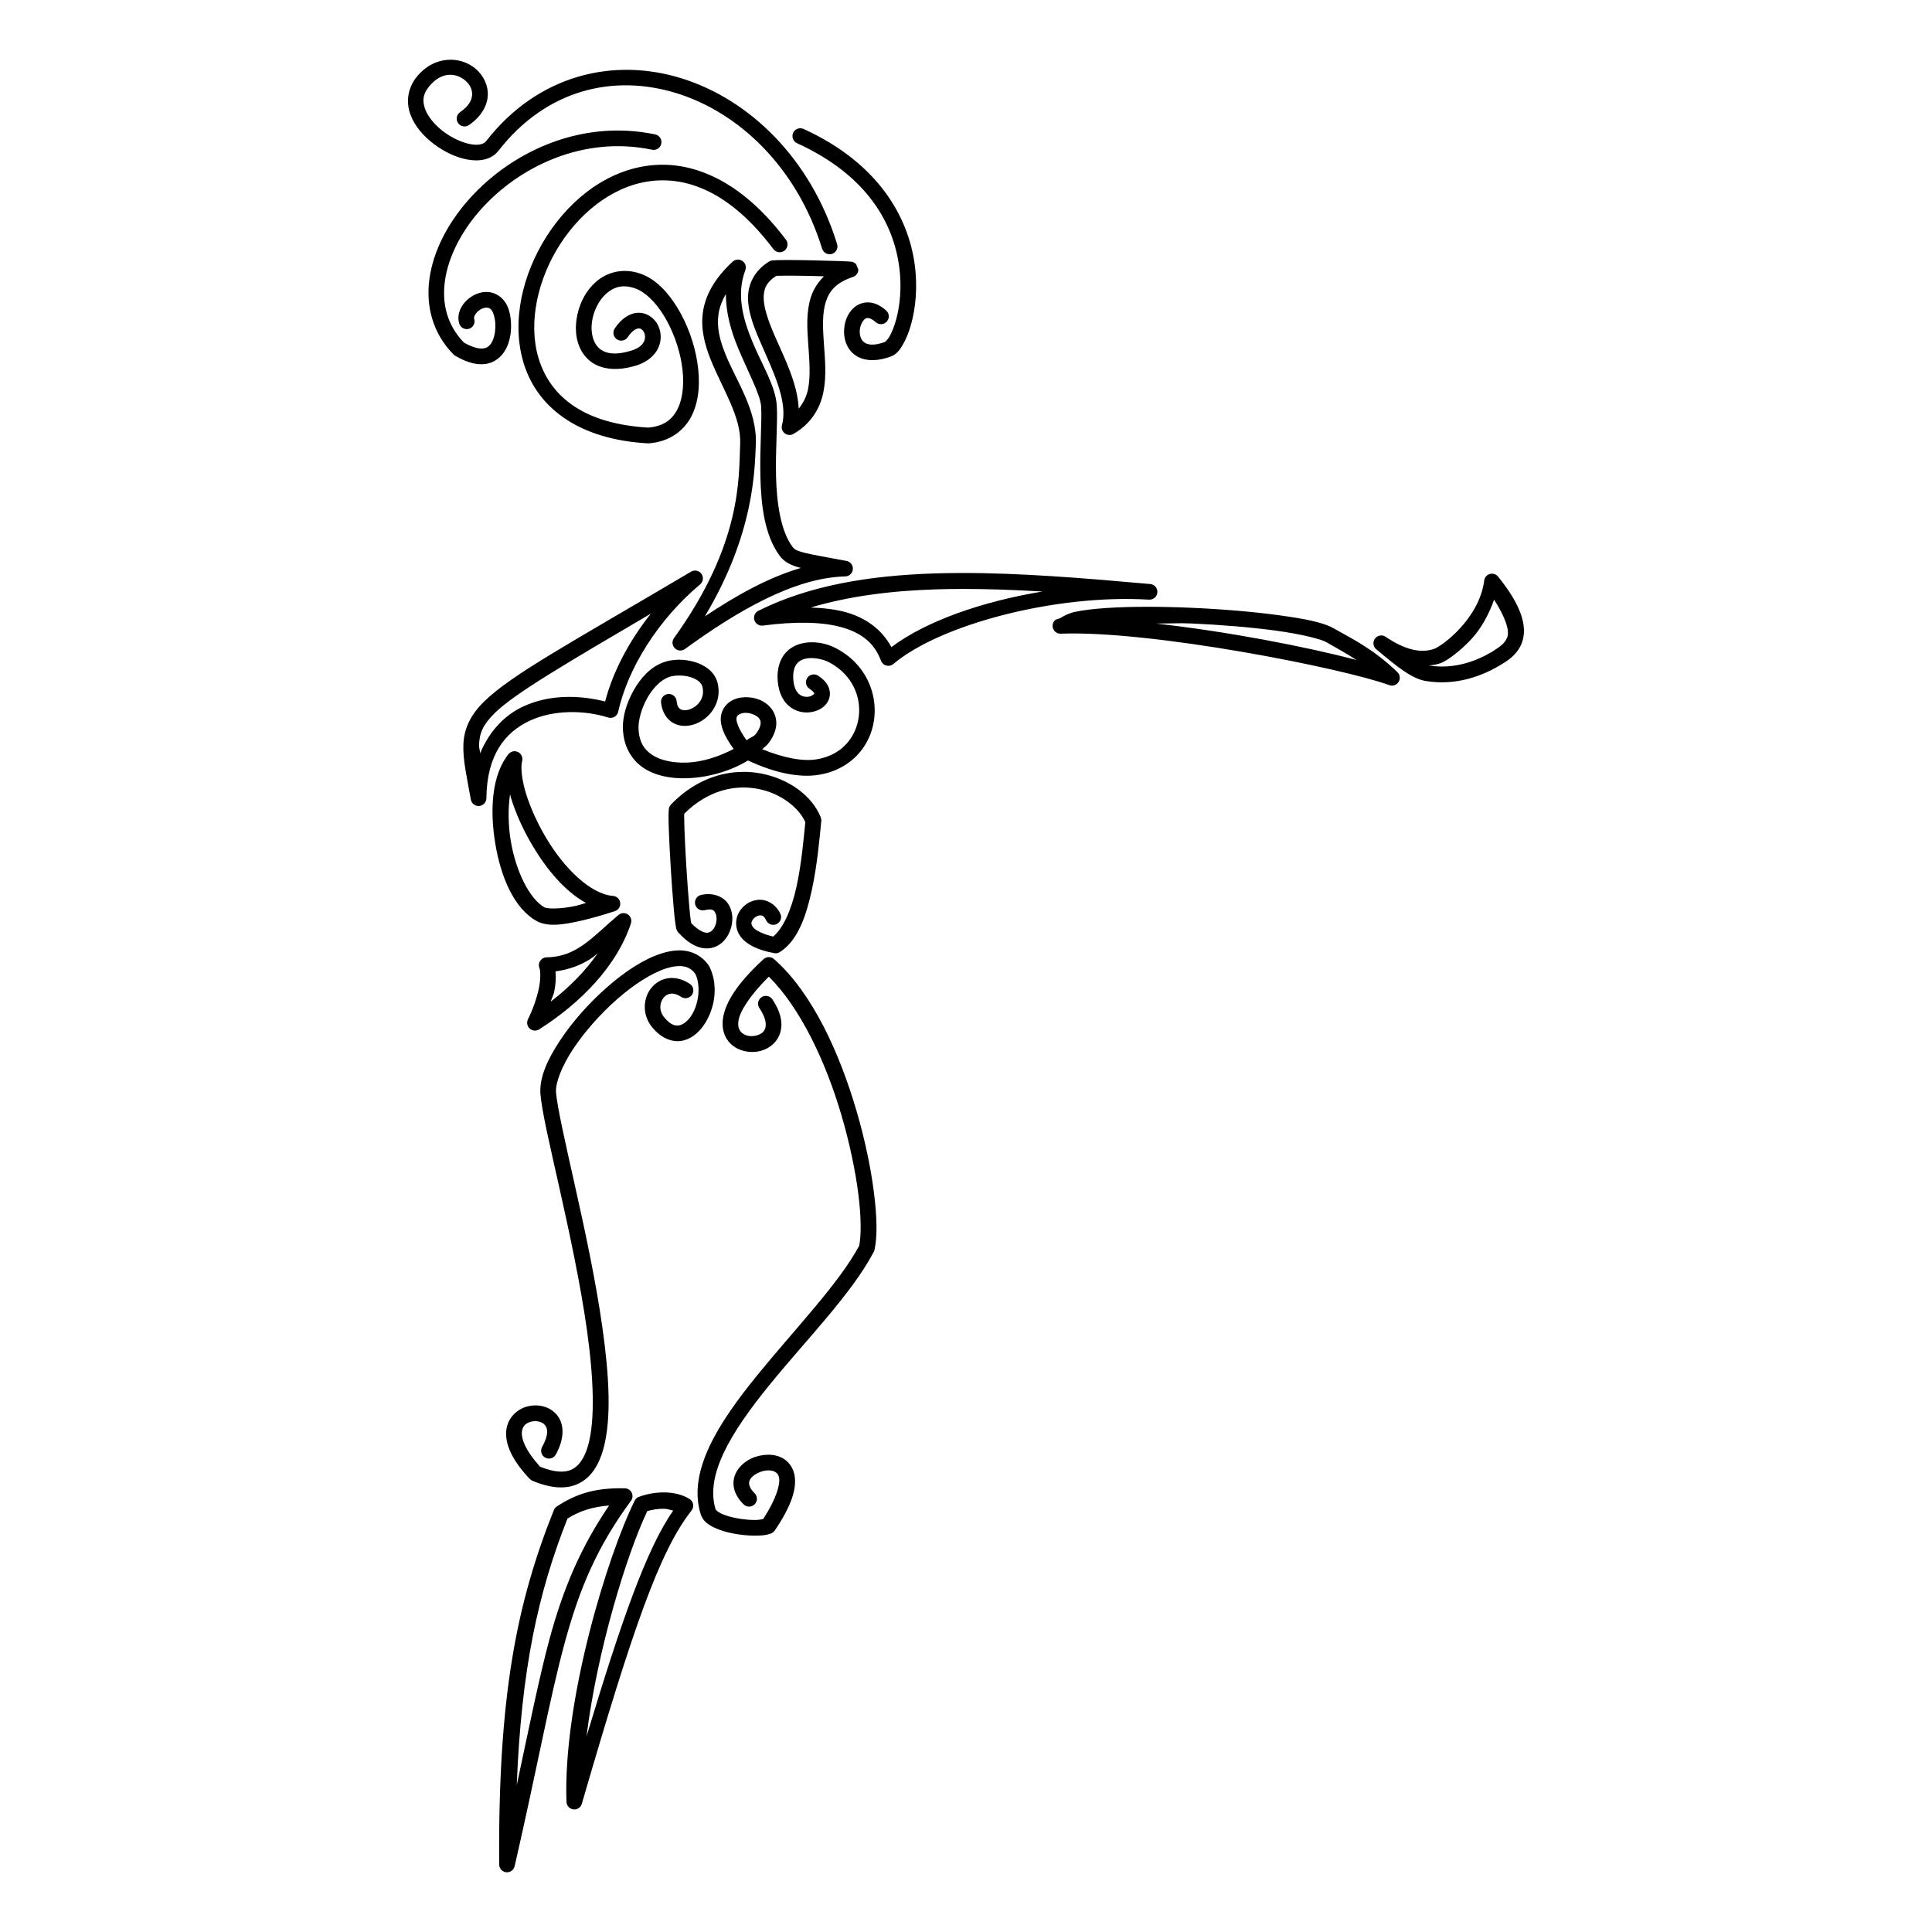 <?xml version="1.0" encoding="UTF-8"?>
<!-- Uploaded to: ICON Repo, www.svgrepo.com, Generator: ICON Repo Mixer Tools -->
<svg fill="#000000" width="800px" height="800px" version="1.1" viewBox="144 144 512 512" xmlns="http://www.w3.org/2000/svg">
 <path d="m263.71 159.83c-0.352-0.012-0.707-0.004-1.062 0.023-2.848 0.199-5.801 1.559-8.172 4.465-2.516 3.074-2.867 6.801-1.746 9.934 1.121 3.133 3.469 5.797 6.207 7.875 2.738 2.082 5.891 3.59 8.926 4.152 3.039 0.562 6.309 0.145 8.234-2.328 12.723-16.34 30.609-20.402 47.242-15.242 16.633 5.164 31.91 19.754 38.531 41.199h0.012c0.16 0.527 0.523 0.969 1.012 1.227 0.484 0.258 1.055 0.309 1.582 0.148 1.094-0.34 1.707-1.5 1.367-2.594-6.992-22.66-23.207-38.34-41.266-43.945-18.059-5.606-38.055-0.93-51.746 16.652-0.641 0.82-2 1.207-4.203 0.797s-4.906-1.652-7.172-3.375-4.078-3.914-4.812-5.969c-0.734-2.055-0.637-3.856 1.051-5.914l-0.004 0.004h0.004c3.5-4.285 7.445-3.535 9.738-1.488 1.145 1.023 1.766 2.356 1.68 3.707-0.086 1.352-0.816 2.934-3.191 4.562v0.004c-0.941 0.648-1.18 1.938-0.531 2.879 0.645 0.945 1.938 1.188 2.883 0.539 3.137-2.156 4.812-4.957 4.984-7.731 0.172-2.773-1.105-5.309-3.059-7.055-1.711-1.523-4.027-2.453-6.488-2.527zm92.352 18.16c-0.809 0.004-1.535 0.477-1.871 1.211-0.473 1.043-0.016 2.269 1.027 2.746 18.918 8.633 25.523 21.523 27.059 32.574 0.766 5.523 0.211 10.602-0.828 14.316-0.52 1.859-1.164 3.379-1.762 4.398-0.602 1.02-1.27 1.434-1.062 1.359-3.242 1.172-4.832 0.727-5.648 0.098-0.816-0.629-1.23-1.836-1.125-3.203 0.109-1.367 0.836-2.621 1.426-3.004 0.297-0.191 0.516-0.25 0.918-0.184 0.402 0.066 1.043 0.32 1.883 1.074l-0.004 0.004c0.41 0.367 0.949 0.559 1.5 0.527 0.551-0.027 1.066-0.277 1.434-0.684 0.762-0.855 0.691-2.164-0.16-2.93-1.27-1.141-2.606-1.859-3.992-2.086-1.387-0.227-2.769 0.109-3.828 0.793-2.121 1.363-3.129 3.746-3.32 6.16-0.191 2.414 0.531 5.129 2.742 6.824 2.211 1.695 5.547 1.969 9.578 0.512 1.555-0.562 2.387-1.727 3.231-3.16 0.844-1.434 1.59-3.246 2.188-5.387 1.195-4.281 1.789-9.871 0.938-16-1.703-12.262-9.418-26.641-29.441-35.781-0.277-0.121-0.578-0.184-0.879-0.18zm-48.938 0.602c-15.73 0.191-29.91 8.066-39.027 18.438-5.559 6.324-9.293 13.605-10.289 20.836-1 7.234 0.863 14.48 6.359 20.055l-0.008-0.004c0.125 0.129 0.266 0.238 0.418 0.328 3.348 1.984 6.242 2.672 8.734 2.086s4.195-2.473 5.082-4.508c0.887-2.031 1.137-4.277 1.016-6.356s-0.543-3.965-1.602-5.477-2.66-2.414-4.227-2.586c-1.566-0.172-3.043 0.27-4.289 0.988-1.246 0.719-2.293 1.727-3.004 2.977-0.711 1.246-1.078 2.84-0.574 4.406l0.004 0.004c0.348 1.09 1.516 1.688 2.606 1.34 0.523-0.168 0.961-0.539 1.211-1.031 0.25-0.488 0.297-1.059 0.129-1.582-0.074-0.23-0.055-0.574 0.234-1.082 0.289-0.508 0.848-1.074 1.473-1.438s1.285-0.508 1.758-0.453c0.477 0.051 0.828 0.188 1.281 0.836 0.285 0.41 0.766 1.809 0.852 3.344 0.09 1.535-0.141 3.234-0.672 4.453s-1.18 1.879-2.227 2.125c-1.008 0.238-2.789-0.008-5.422-1.508-4.426-4.613-5.871-10.234-5.027-16.352 0.859-6.207 4.176-12.844 9.293-18.668 10.238-11.645 27.473-19.895 45.582-16.086v0.004c0.539 0.113 1.102 0.008 1.562-0.293 0.461-0.297 0.785-0.77 0.898-1.309s0.008-1.102-0.293-1.562-0.77-0.785-1.309-0.898c-2.477-0.52-4.934-0.836-7.363-0.965-1.059-0.059-2.113-0.078-3.164-0.066zm12.762 9.07c-1.504-0.02-2.992 0.078-4.453 0.285-11.707 1.652-21.582 10.02-27.633 20.418-6.051 10.395-8.398 22.977-4.465 33.523 3.938 10.547 14.387 18.609 32.379 19.605v-0.004c0.09 0.004 0.18 0 0.27-0.004 5.551-0.426 9.492-3.449 11.438-7.547s2.152-9.102 1.344-14.105c-0.809-5.004-2.668-10.039-5.215-14.227s-5.762-7.598-9.664-9.023c-4.602-1.68-8.934-0.508-11.887 2.055s-4.723 6.332-5.234 10.117 0.246 7.773 3.027 10.422c2.781 2.648 7.336 3.441 13.055 1.613h-0.004c0.008 0 0.016-0.004 0.023-0.008 2.898-0.973 4.856-2.785 5.707-4.875 0.852-2.09 0.613-4.316-0.383-6.047-0.992-1.73-2.902-3.062-5.137-2.969-2.234 0.094-4.387 1.547-6.144 4.141h0.004c-0.309 0.457-0.426 1.02-0.32 1.559 0.105 0.539 0.418 1.02 0.875 1.328 0.949 0.641 2.238 0.391 2.879-0.559 1.293-1.91 2.344-2.297 2.887-2.32 0.543-0.023 0.988 0.246 1.355 0.883 0.367 0.637 0.492 1.547 0.141 2.414-0.352 0.863-1.172 1.824-3.168 2.5-4.828 1.539-7.418 0.762-8.914-0.664-1.5-1.426-2.16-4.019-1.777-6.871 0.387-2.852 1.824-5.785 3.84-7.535 2.016-1.75 4.41-2.508 7.746-1.289 2.512 0.918 5.305 3.598 7.543 7.281 2.238 3.684 3.945 8.293 4.664 12.734 0.719 4.441 0.414 8.688-0.996 11.664-1.398 2.949-3.664 4.801-7.902 5.16-16.762-0.977-25.199-7.922-28.547-16.887-3.359-8.996-1.383-20.457 4.16-29.984 5.547-9.527 14.539-16.969 24.625-18.395 10.086-1.426 21.605 2.879 32.957 17.98l0.008-0.004c0.328 0.441 0.82 0.73 1.367 0.809 0.543 0.078 1.098-0.066 1.539-0.395 0.914-0.691 1.098-1.992 0.41-2.906-10.457-13.91-21.867-19.746-32.402-19.879zm19.719 25.125c-0.531-0.004-1.039 0.191-1.43 0.547-4.848 4.449-7.262 8.957-7.894 13.395s0.48 8.637 2.07 12.59c3.18 7.906 8.117 15.164 7.801 22.309-0.387 8.758 0.598 26.312-17.547 51.484l0.004-0.004c-0.594 0.828-0.5 1.961 0.223 2.68 0.719 0.719 1.852 0.809 2.68 0.215 13.133-9.559 28.684-18.938 42.48-19.242 1.062-0.023 1.938-0.844 2.023-1.902 0.086-1.059-0.641-2.012-1.684-2.211-5.363-1.012-8.855-1.578-11.031-2.129s-2.773-0.922-3.305-1.637c-3.047-4.113-4.156-11.355-4.336-18.613-0.18-7.258 0.48-14.355 0.191-18.816-0.332-5.172-3.883-10.688-6.457-16.898-2.578-6.211-4.262-12.688-1.875-18.949h-0.004c0.242-0.637 0.16-1.348-0.223-1.906-0.379-0.562-1.012-0.902-1.688-0.91zm12.805 0.117c-1 0-1.859 0.012-2.527 0.039-0.336 0.012-0.621 0.031-0.883 0.059s-0.297-0.109-1.066 0.258h-0.008c-0.066 0.035-0.133 0.07-0.195 0.109-3.918 2.426-5.594 6.148-5.496 9.879 0.098 3.731 1.578 7.508 3.258 11.375 3.359 7.738 7.41 15.801 5.738 22.031v0.004c-0.219 0.809 0.074 1.672 0.738 2.18 0.664 0.512 1.57 0.574 2.297 0.156 4.777-2.746 7.113-6.871 7.957-11.145 0.844-4.273 0.406-8.719 0.109-12.879s-0.434-8.02 0.508-10.953 2.703-5.117 7.215-6.629v0.004c0.848-0.285 1.414-1.082 1.414-1.973 0 0-0.621-1.473-0.621-1.477 0 0-0.523-0.375-0.527-0.375 0 0-0.332-0.133-0.41-0.152-0.16-0.043-0.215-0.047-0.277-0.059-0.117-0.016-0.195-0.023-0.289-0.031-0.188-0.016-0.406-0.027-0.688-0.043-0.562-0.031-1.344-0.062-2.281-0.098-1.875-0.066-4.367-0.137-6.894-0.191-2.527-0.055-5.078-0.094-7.074-0.09zm0.004 4.148c1.941-0.004 4.477 0.035 6.984 0.09 1.09 0.023 1.945 0.055 2.977 0.082-1.672 1.617-2.832 3.5-3.484 5.531-1.281 3.984-0.996 8.301-0.695 12.516 0.301 4.215 0.637 8.34-0.039 11.777-0.395 2.004-1.254 3.707-2.496 5.258-0.301-6.738-3.793-13.422-6.356-19.332-1.625-3.746-2.848-7.191-2.918-9.836-0.066-2.543 0.676-4.301 3.309-6.031 0.113-0.008 0.191-0.012 0.352-0.016 0.574-0.023 1.402-0.039 2.371-0.039zm-16.047 4.867c-0.012 5.023 1.395 9.883 3.195 14.223 2.723 6.562 5.945 12.395 6.148 15.578 0.238 3.715-0.383 11.086-0.195 18.648s1.082 15.492 5.152 20.98c1.207 1.625 3.066 2.527 5.559 3.168-8.797 2.566-17.398 7.469-25.422 12.82 12.961-21.719 13.176-38.246 13.5-45.527 0.402-9.047-5.176-16.785-8.094-24.039-1.461-3.629-2.297-7.055-1.812-10.453 0.25-1.746 0.875-3.535 1.973-5.394zm-8.172 73.289h-0.004c-0.367 0-0.73 0.102-1.047 0.289-32.172 19.027-47.535 27.246-54.879 34.449-3.672 3.602-5.301 7.262-5.461 11.344-0.16 4.082 0.883 8.48 1.973 14.605l0.004-0.004c0.188 1.055 1.148 1.793 2.215 1.703s1.891-0.977 1.902-2.047c0.113-11.543 4.984-17.477 11.41-20.508 6.426-3.031 14.68-2.848 20.863-0.891 0.555 0.176 1.156 0.109 1.664-0.18 0.504-0.289 0.863-0.777 0.988-1.348 2.559-11.523 10.59-24.422 21.711-33.754 0.668-0.562 0.914-1.48 0.613-2.301-0.301-0.82-1.082-1.363-1.957-1.359zm70.336 0.641c-2.25 0.008-4.473 0.043-6.672 0.109-17.598 0.551-33.508 3.215-46.875 9.906h-0.004c-0.91 0.453-1.363 1.496-1.066 2.465 0.297 0.973 1.254 1.586 2.262 1.453 8.547-1.109 15.711-1.027 20.977 0.48 5.266 1.508 8.59 4.207 10.324 8.844h-0.004c0.238 0.633 0.77 1.113 1.422 1.281 0.652 0.172 1.352 0.012 1.867-0.422 12.18-10.34 42.719-18.566 67.801-17.047v-0.004c1.113 0.047 2.066-0.801 2.148-1.914 0.086-1.117-0.727-2.098-1.84-2.219-0.02 0-0.039 0-0.062-0.004-17.59-1.57-34.543-2.973-50.285-2.93zm140.89 0.18h-0.004c-1.055-0.012-1.953 0.766-2.086 1.812-0.637 4.996-3.379 9.344-6.297 12.547-1.457 1.602-2.953 2.91-4.191 3.852-1.238 0.941-2.348 1.551-2.492 1.605-3.844 1.52-8.332 0.168-13.133-3.082-0.914-0.625-2.156-0.422-2.824 0.461-0.668 0.883-0.523 2.137 0.328 2.848 0.066 0.055 0.105 0.078 0.172 0.133 5.617 4.715 9.371 7.684 12.977 8.273 8.082 1.32 14.945-1.383 19.699-4.195v-0.004c0.039-0.023 0.078-0.047 0.117-0.074 0.922-0.633 4.555-2.352 5.777-6.297s-0.16-9.336-6.469-17.113c-0.387-0.477-0.965-0.758-1.578-0.766zm-140.59 4.043c6.898-0.012 14.074 0.258 21.441 0.684-16.102 2.668-30.867 7.836-40.043 14.742-2.465-4.578-6.606-7.691-11.938-9.219-2.816-0.805-6.027-1.156-9.434-1.281 9.941-2.965 21.055-4.434 33.168-4.812 2.234-0.07 4.504-0.105 6.805-0.109zm141.12 2.856c3.066 4.75 4.051 8.121 3.547 9.75-0.621 2.012-2.477 2.961-4.07 4.043-4.219 2.492-9.996 4.695-16.727 3.648 1.062-0.133 2.133-0.258 3.176-0.672 0.988-0.391 2.051-1.074 3.477-2.16 1.43-1.086 3.094-2.547 4.742-4.359 2.398-2.633 4.434-6.234 5.856-10.254zm-92.086 1.879c-3.812 0.004-7.414 0.105-10.617 0.32-3.207 0.215-6.008 0.535-8.281 1.008-1.68 0.348-2.816 0.969-3.977 1.656h-0.035l0.004 0.016c-0.402 0.242-1.031 0.234-1.379 0.578h-0.008c-0.613 0.598-0.793 1.516-0.453 2.301 0.34 0.789 1.129 1.285 1.988 1.25 23.742-0.926 74.516 9.055 87.062 13.629 0.918 0.34 1.949-0.012 2.473-0.844 0.52-0.832 0.387-1.914-0.316-2.594-6.523-6.336-12.668-9.176-16.785-11.555-2.941-1.699-8.031-2.629-14.781-3.547-6.746-0.918-14.926-1.602-23.02-1.953-4.047-0.176-8.07-0.27-11.883-0.266zm-131.37 1.801c-5.812 7.324-10.055 15.383-12.133 23.297-6.766-1.723-14.816-1.926-21.828 1.379-4.859 2.293-8.844 6.488-11.289 12.336-0.031-0.566-0.32-1.664-0.301-2.168 0.125-3.203 1.047-5.426 4.223-8.543 5.246-5.148 19.309-13.359 41.328-26.297zm140.67 2.555c0.77 0.004 1.566 0.02 2.398 0.055 7.981 0.348 16.062 1.023 22.641 1.918 6.574 0.895 11.871 2.223 13.262 3.027 2.367 1.367 5.094 2.848 8.012 4.727-13.371-3.496-33.852-7.496-53.125-9.648 2.387 0.016 4.5-0.086 6.812-0.078zm-98.316 5.047c-0.812 0.023-1.633 0.129-2.449 0.328-1.629 0.402-3.25 1.262-4.434 2.727-1.184 1.465-1.855 3.461-1.914 5.836l-0.004 0.004v0.047c0 3.606 1.133 6.305 2.981 7.91 1.848 1.605 4.195 2 6.176 1.613s3.867-1.5 4.539-3.598c0.336-1.051 0.215-2.305-0.332-3.352s-1.434-1.91-2.617-2.676l-0.004 0.004c-0.465-0.297-1.027-0.402-1.562-0.285-0.539 0.117-1.012 0.441-1.309 0.902-0.301 0.465-0.402 1.027-0.285 1.566 0.117 0.539 0.441 1.008 0.906 1.305 0.758 0.488 1.086 0.91 1.191 1.105 0.102 0.195 0.062 0.141 0.055 0.172-0.016 0.055-0.496 0.613-1.375 0.785-0.875 0.172-1.875 0.012-2.656-0.668-0.777-0.676-1.547-2.004-1.555-4.754 0.043-1.66 0.457-2.648 0.988-3.309 0.535-0.66 1.25-1.07 2.199-1.305 1.891-0.465 4.633 0.066 6.191 0.875 8.289 4.297 9.906 13.363 6.301 19.543-1.805 3.09-4.879 5.469-9.434 6.234-3.707 0.621-8.711-0.344-14.449-2.668 0.5-0.496 1.141-0.914 1.555-1.449 1.266-1.641 1.992-3.273 2.148-4.879 0.156-1.605-0.32-3.133-1.164-4.277-1.684-2.289-4.457-3.242-7.086-3.18-1.312 0.031-2.637 0.336-3.805 1.066-1.168 0.73-2.144 1.965-2.5 3.484-0.598 2.57 0.695 5.629 3.285 9.168-3.742 1.93-8.125 3.484-12.547 3.613-3.598 0.105-6.859-0.59-9.066-2.055-2.203-1.469-3.555-3.566-3.602-7.289-0.023-1.969 0.809-5.09 2.312-7.758 1.5-2.668 3.637-4.84 5.758-5.586 1.387-0.488 3.731-0.547 5.59 0s3.016 1.5 3.281 2.633c0.695 2.934-1.164 5.066-3.188 5.871-1.012 0.402-1.938 0.371-2.481 0.105-0.547-0.266-1.02-0.707-1.176-2.246l-0.004-0.004c-0.117-1.141-1.133-1.969-2.273-1.852-0.547 0.055-1.051 0.328-1.398 0.758-0.348 0.426-0.512 0.977-0.453 1.523 0.266 2.57 1.605 4.621 3.484 5.539s3.984 0.762 5.832 0.027c3.699-1.469 6.879-5.66 5.688-10.688-0.727-3.078-3.434-4.859-6.148-5.656-2.715-0.797-5.66-0.801-8.133 0.07-3.543 1.246-6.168 4.223-7.992 7.465-1.824 3.242-2.887 6.785-2.848 9.844 0.062 4.836 2.231 8.547 5.457 10.695 3.227 2.144 7.309 2.871 11.488 2.746 5.731-0.168 11.637-1.914 16.211-4.707 7.293 3.402 13.73 4.648 18.918 3.773 5.68-0.953 9.93-4.133 12.324-8.234 4.789-8.199 2.269-20.008-7.977-25.316-1.234-0.641-2.691-1.145-4.246-1.391-0.777-0.121-1.582-0.18-2.394-0.156zm-17.297 18.703c1.422-0.035 3.043 0.676 3.644 1.492 0.301 0.406 0.438 0.797 0.375 1.422s-0.383 1.547-1.305 2.738c-0.457 0.594-1.707 1.047-2.418 1.617-2.164-3.004-2.844-5.164-2.664-5.934 0.105-0.453 0.281-0.664 0.66-0.902s0.992-0.422 1.703-0.438zm-61.234 10.164h-0.008c-0.598 0.02-1.164 0.301-1.543 0.766-4.426 5.441-4.988 14.738-3.535 23.586 1.453 8.848 4.934 17.426 11.211 20.773v0.004c0.039 0.02 0.074 0.039 0.113 0.055 3.109 1.418 6.902 0.711 10.738-0.109 3.836-0.82 7.598-2.035 9.633-2.68h-0.004c0.949-0.297 1.551-1.227 1.438-2.215-0.113-0.988-0.91-1.754-1.902-1.832-5.926-0.461-12.875-7.234-17.691-15.305-2.41-4.035-4.312-8.324-5.438-12.047-1.125-3.723-1.359-6.945-0.957-8.355l-0.004 0.004c0.176-0.621 0.055-1.289-0.332-1.805-0.383-0.52-0.988-0.828-1.633-0.84h-0.094zm60.977 5.477c-0.496-0.004-0.992 0.008-1.492 0.031-6.004 0.312-12.402 2.84-17.934 8.57l-0.008 0.004c-0.109 0.113-0.203 0.234-0.285 0.367-0.352 0.578-0.289 0.727-0.32 0.91s-0.039 0.336-0.051 0.508c-0.023 0.34-0.031 0.727-0.035 1.191-0.004 0.926 0.02 2.144 0.07 3.578 0.098 2.871 0.289 6.602 0.52 10.352 0.234 3.75 0.508 7.516 0.77 10.457 0.133 1.473 0.258 2.734 0.383 3.711 0.062 0.488 0.125 0.902 0.188 1.258s0.031 0.523 0.316 1.117h-0.004c0.086 0.176 0.195 0.34 0.328 0.488 2.852 3.18 5.773 4.578 8.461 4.18 2.688-0.398 4.488-2.496 5.301-4.695 0.809-2.203 0.863-4.723-0.398-6.844-1.262-2.121-4.144-3.32-7.34-2.559h0.004c-1.113 0.266-1.801 1.383-1.535 2.496 0.125 0.535 0.461 1 0.93 1.289 0.469 0.289 1.031 0.379 1.566 0.25 2.008-0.477 2.406-0.035 2.809 0.645 0.402 0.676 0.508 2.102 0.07 3.285-0.434 1.184-1.18 1.902-2.019 2.027-0.793 0.117-2.309-0.344-4.434-2.574-0.039-0.23-0.086-0.508-0.133-0.883-0.113-0.887-0.234-2.113-0.363-3.555-0.258-2.887-0.531-6.629-0.762-10.348-0.23-3.719-0.418-7.422-0.516-10.234-0.047-1.406-0.074-2.59-0.07-3.418 0-0.227 0.008-0.344 0.016-0.512 6.363-6.301 13.445-7.738 19.523-6.59 6.074 1.148 10.895 5.023 12.57 8.824-0.461 4.606-1.027 11.156-2.371 17.258-1.312 5.973-3.547 10.957-6.156 13.066-2.984-0.723-4.731-1.723-5.301-2.461-0.645-0.836-0.531-1.289-0.156-1.926 0.375-0.633 1.223-1.168 1.859-1.215 0.633-0.051 1.117 0 1.754 1.32h0.004c0.242 0.496 0.668 0.875 1.188 1.059 0.52 0.18 1.09 0.148 1.586-0.094 1.031-0.496 1.465-1.734 0.965-2.769-1.211-2.516-3.633-3.828-5.812-3.66-2.176 0.168-4.039 1.43-5.113 3.254-1.074 1.828-1.148 4.504 0.449 6.566 1.598 2.066 4.441 3.5 8.859 4.316l0.004 0.008c0.516 0.094 1.051-0.008 1.492-0.293 4.801-3.07 6.957-9.559 8.438-16.285 1.48-6.727 2.082-13.883 2.543-18.426h-0.004c0.035-0.332-0.012-0.668-0.133-0.977-2.266-5.695-8.422-10.238-15.887-11.648-1.398-0.266-2.852-0.41-4.336-0.422zm-62.121 5.859c0.086 0.301 0.094 0.551 0.188 0.859 1.242 4.113 3.269 8.656 5.848 12.973 3.703 6.203 8.523 11.984 14.086 15.051-1.066 0.285-1.758 0.562-2.856 0.797-3.539 0.758-7.09 0.832-8.105 0.391-3.988-2.195-7.668-9.645-8.996-17.73-0.699-4.269-0.707-8.613-0.16-12.34zm30.074 31.566h-0.008c-0.023 0-0.047 0-0.07 0.004-0.465 0.012-0.91 0.184-1.27 0.484-3.453 2.922-6.269 5.777-9.176 7.824-2.906 2.047-5.816 3.344-9.879 3.418-0.691 0.012-1.328 0.363-1.703 0.945-0.379 0.578-0.441 1.305-0.172 1.941 0.266 0.621 0.363 2.887-0.191 5.465-0.555 2.578-1.598 5.531-2.863 8.055h0.004c-0.418 0.836-0.23 1.848 0.465 2.473 0.691 0.625 1.719 0.707 2.504 0.207 11.023-7.027 20.574-16.758 24.32-28.09v-0.004c0.207-0.629 0.102-1.324-0.289-1.863-0.391-0.539-1.016-0.859-1.68-0.859zm14.508 9.883c-1.438 0.035-2.914 0.324-4.402 0.793-4.762 1.5-9.801 4.852-14.539 9.016-4.738 4.164-9.148 9.148-12.383 14.039-3.234 4.891-5.422 9.609-5.227 13.844l-0.008 0.004c0 0.02 0 0.035 0.004 0.055 0.34 4.777 2.551 14.023 5.113 25.488s5.484 24.957 7.234 37.363c1.746 12.406 2.234 23.805 0.309 30.574-0.961 3.387-2.406 5.441-4.297 6.371-1.812 0.891-4.504 0.863-8.422-0.711-3.856-4.227-4.961-7.356-4.848-9.055 0.117-1.754 1.102-2.539 2.496-2.898 1.395-0.359 2.949 0.062 3.633 0.902 0.684 0.84 1.137 2.418-0.75 5.812v-0.004c-0.27 0.48-0.336 1.047-0.184 1.578 0.152 0.527 0.508 0.977 0.988 1.242 0.48 0.27 1.047 0.336 1.578 0.184 0.527-0.152 0.977-0.508 1.242-0.988 2.359-4.246 2.281-8.062 0.336-10.449-1.945-2.387-5.125-3.012-7.891-2.297s-5.359 3.129-5.594 6.648c-0.23 3.516 1.617 7.637 6.234 12.547l0.008-0.004c0.195 0.211 0.434 0.375 0.699 0.488 4.84 2.055 9.004 2.352 12.305 0.727s5.312-4.934 6.457-8.961c2.289-8.055 1.586-19.66-0.191-32.289s-4.723-26.199-7.289-37.688c-2.566-11.473-4.75-21.047-5.023-24.848-0.109-2.484 1.551-6.828 4.539-11.34 2.992-4.523 7.195-9.293 11.656-13.211 4.461-3.918 9.219-6.969 13.055-8.172 1.918-0.602 3.57-0.738 4.828-0.469 1.211 0.262 2.098 0.871 2.91 2.039 1.551 3.461 0.684 8.453-1.328 11.262-1.02 1.426-2.188 2.184-3.18 2.301-0.992 0.117-2.156-0.203-3.723-2.066-1.547-1.836-1.285-3.91-0.328-5.18 0.48-0.637 1.102-1.035 1.836-1.156 0.738-0.117 1.676 0.012 2.906 0.832v-0.004c0.949 0.637 2.238 0.379 2.875-0.57 0.305-0.461 0.418-1.02 0.309-1.559-0.109-0.543-0.426-1.016-0.883-1.324-1.93-1.289-4-1.773-5.863-1.477-1.863 0.301-3.438 1.355-4.492 2.754-2.109 2.797-2.269 7.106 0.469 10.352 2.16 2.566 4.844 3.812 7.383 3.516 2.539-0.301 4.59-1.941 6.07-4.008 2.961-4.137 4.164-10.395 1.68-15.621h-0.004c-0.043-0.086-0.09-0.172-0.145-0.254-1.375-2.082-3.402-3.422-5.621-3.898-0.832-0.18-1.68-0.25-2.543-0.227zm-21.32 0.703c-3.25 4.723-7.539 9.066-12.484 12.875 0.25-0.852 0.715-1.688 0.895-2.512 0.43-1.996 0.531-3.793 0.371-5.5 3.82-0.516 7.141-1.793 9.906-3.746 0.461-0.324 0.867-0.77 1.312-1.117zm45.273 1.07-0.008 0.008c-0.504 0.012-0.988 0.203-1.359 0.547-6.996 6.438-10.121 11.48-10.742 15.703-0.312 2.113 0.09 4.047 1.051 5.523 0.957 1.477 2.406 2.438 3.93 2.93 3.047 0.977 6.598 0.336 8.82-2.191 1.109-1.266 1.773-3.047 1.676-5-0.098-1.957-0.875-4.055-2.383-6.312v-0.008c-0.305-0.457-0.777-0.773-1.32-0.883-0.539-0.105-1.098 0.004-1.555 0.309-0.461 0.309-0.777 0.781-0.887 1.32-0.105 0.543 0.004 1.102 0.312 1.559 1.211 1.812 1.641 3.227 1.688 4.211 0.047 0.984-0.211 1.566-0.648 2.062-0.871 0.992-2.914 1.469-4.438 0.98-0.762-0.246-1.344-0.664-1.719-1.238-0.375-0.574-0.609-1.355-0.422-2.656 0.344-2.34 2.797-6.461 8.039-11.68 8.391 8.281 15.117 22.629 19.254 36.727 2.184 7.445 3.695 14.762 4.481 20.934 0.773 6.074 0.766 11.023 0.219 13.648-5.359 10.039-17.27 22.301-27.203 34.555-5.016 6.184-9.527 12.387-12.422 18.516-2.894 6.129-4.203 12.312-2.363 18.129v-0.004c0.004 0.02 0.008 0.035 0.016 0.051 0.613 1.793 2.078 2.746 3.617 3.477 1.539 0.734 3.324 1.23 5.16 1.574s3.711 0.523 5.398 0.535 3.133-0.082 4.445-0.586c0.398-0.152 0.738-0.422 0.977-0.773 4.383-6.477 5.894-11.07 5.234-14.68-0.332-1.805-1.344-3.309-2.664-4.199-1.32-0.895-2.856-1.223-4.348-1.207-2.988 0.027-6.012 1.285-7.848 3.727-0.918 1.223-1.477 2.84-1.277 4.543 0.199 1.703 1.113 3.367 2.637 4.879v-0.004c0.391 0.391 0.918 0.605 1.469 0.602 0.551 0 1.078-0.223 1.469-0.613 0.387-0.391 0.602-0.922 0.602-1.473-0.004-0.551-0.227-1.078-0.617-1.465-1.047-1.039-1.375-1.848-1.445-2.418-0.066-0.57 0.074-1.027 0.477-1.562 0.805-1.07 2.875-2.059 4.562-2.074 0.844-0.008 1.543 0.195 1.992 0.496 0.449 0.305 0.75 0.664 0.906 1.508 0.297 1.613-0.605 5.332-4.211 10.895-0.52 0.113-1.211 0.258-2.332 0.25-1.41-0.008-3.082-0.168-4.664-0.465-1.582-0.297-3.09-0.742-4.141-1.242-1.039-0.492-1.449-1.043-1.461-1.062-1.398-4.461-0.477-9.492 2.16-15.074 2.644-5.594 6.965-11.605 11.887-17.676 9.844-12.145 22.031-24.422 27.852-35.543l0.008 0.008c0.082-0.164 0.148-0.336 0.188-0.516 0.797-3.606 0.656-8.863-0.16-15.285-0.816-6.418-2.367-13.922-4.609-21.574-4.492-15.309-11.66-31.242-21.859-40.219l-0.008 0.004c-0.367-0.324-0.836-0.508-1.324-0.516-0.031-0.004-0.062-0.004-0.094 0zm-39.582 140.77c-7.141 0.051-11.75 1.691-16.551 4.816-0.355 0.23-0.633 0.57-0.793 0.965-9.84 24.57-14.809 49.18-14.496 93.938 0.012 1.051 0.805 1.926 1.848 2.039 1.043 0.117 2.008-0.566 2.25-1.59 6.031-26.281 9.27-44.496 13.242-59.094 3.969-14.598 8.617-25.551 17.594-37.762v0.004c0.457-0.625 0.531-1.453 0.188-2.148-0.34-0.695-1.043-1.141-1.816-1.156-0.5-0.012-0.988-0.016-1.465-0.012zm11.895 1.098c-2.359-0.016-4.711 0.445-6.676 1.164-0.5 0.18-0.91 0.551-1.148 1.027-7.289 14.742-19.035 53.203-18.074 79.828 0.039 1.02 0.805 1.859 1.816 1.984s1.961-0.5 2.25-1.477c13.594-46.832 20.68-67.074 29.086-77.742h-0.004c0.367-0.465 0.52-1.066 0.418-1.648-0.105-0.586-0.453-1.098-0.961-1.406-1.984-1.215-4.352-1.715-6.707-1.73zm-14.602 3.461c-7.613 11.23-12.152 22.016-15.801 35.43-2.644 9.723-5.727 24.852-8.672 38.695 1.219-30.781 5.652-51.008 13.445-70.652 3.356-2.117 6.719-3.102 11.027-3.469zm14.531 0.871c0.984 0.012 1.617 0.324 2.445 0.5-7.035 10.059-13.801 29.398-22.957 59.828 2.777-22.727 10.715-48.43 16.105-59.711 1.305-0.363 2.828-0.641 4.402-0.617z"/>
</svg>